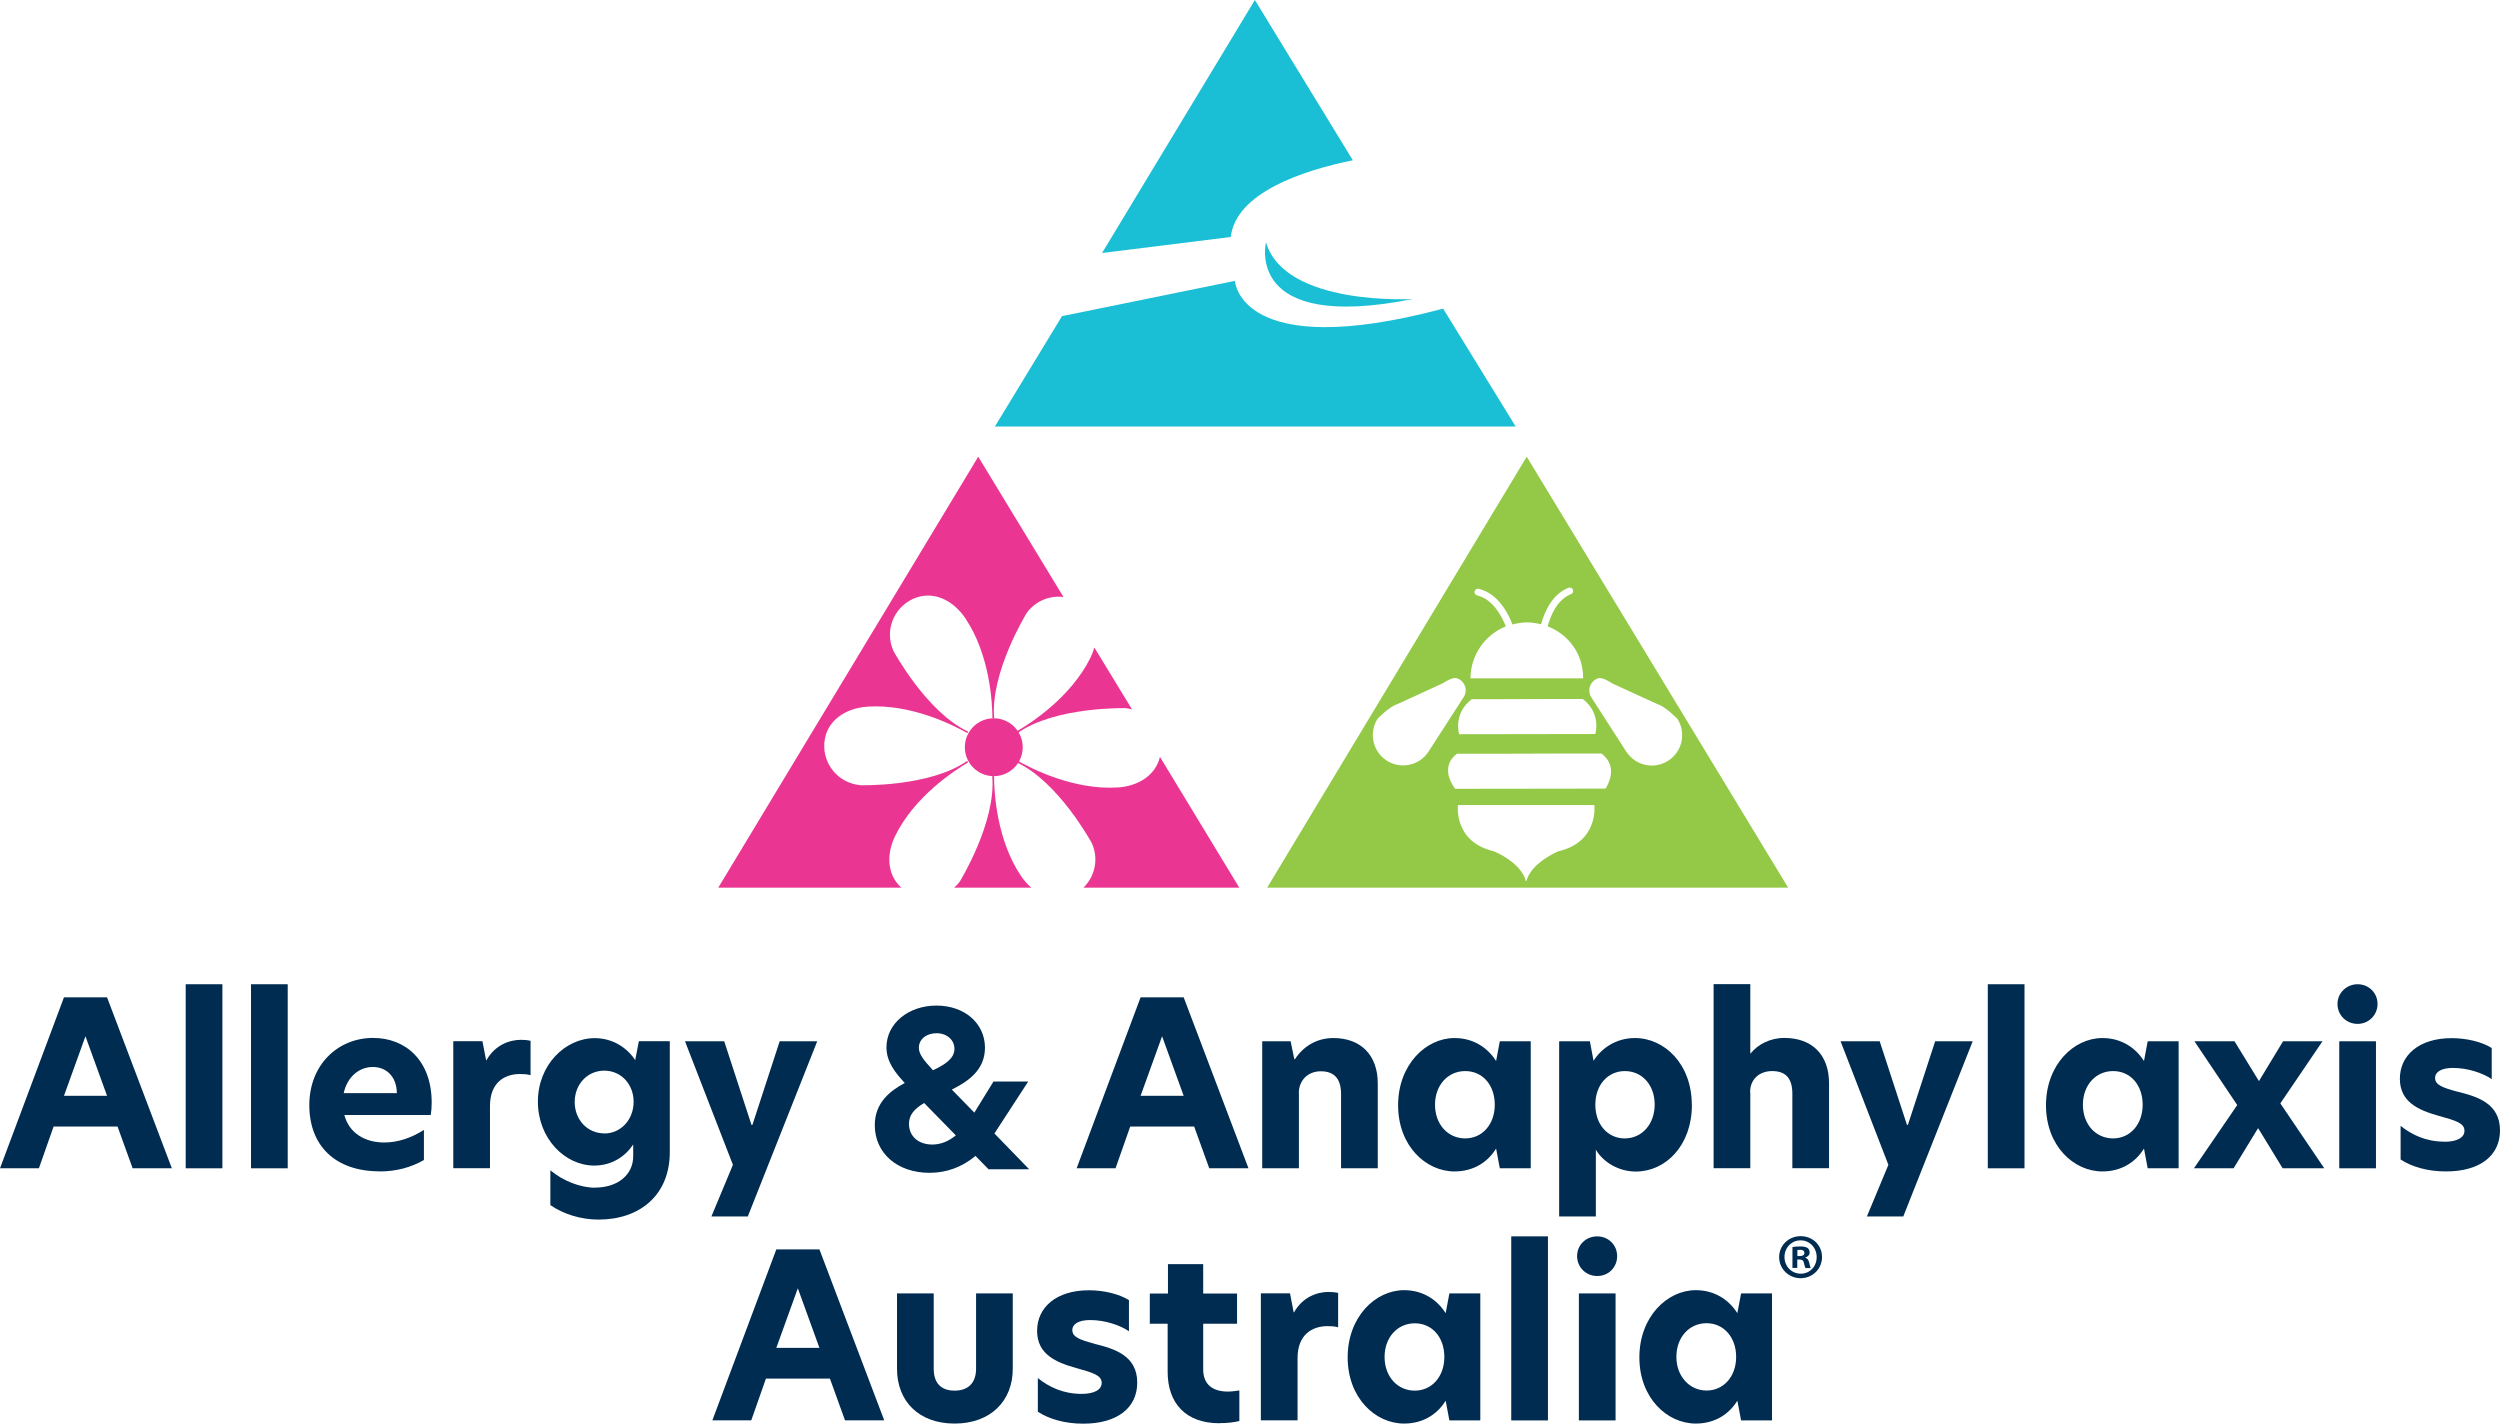 <?xml version="1.0" encoding="UTF-8"?>
<svg width="1166px" height="664px" viewBox="0 0 1166 664" version="1.1" xmlns="http://www.w3.org/2000/svg" xmlns:xlink="http://www.w3.org/1999/xlink">
    <title>A&amp;AA_Logo_Vertical_RGB</title>
    <g id="Page-1" stroke="none" stroke-width="1" fill="none" fill-rule="evenodd">
        <g id="A&amp;AA_Logo_Vertical_RGB" fill-rule="nonzero">
            <path d="M463.804,528.656 L479.558,504.424 L463.362,504.424 L454.429,518.924 L443.926,508.17 C451.681,504.326 459.387,498.974 459.387,488.658 C459.387,477.272 449.865,469 436.761,469 C423.656,469 413.448,477.369 413.448,488.464 C413.448,495.178 417.423,500.19 421.988,505.105 C415.362,508.657 408,514.155 408,524.763 C408,537.852 418.503,547 433.521,547 C441.521,547 448.736,544.324 454.969,539.117 L461.055,545.346 L480,545.346 L463.804,528.656 L463.804,528.656 Z M445.742,529.58 C442.307,532.402 438.626,533.813 434.847,533.813 C428.319,533.813 423.951,529.921 423.951,524.179 C423.951,520.286 426.061,517.367 431.018,514.447 L445.791,529.532 L445.742,529.58 Z M445.153,489.145 C445.153,493.524 441.178,496.346 435.141,499.168 C430.528,494.157 428.564,491.578 428.564,488.658 C428.564,484.717 432.049,481.895 436.81,481.895 C441.571,481.895 445.153,484.96 445.153,489.193 L445.153,489.145 Z" id="Shape" fill="#002C51"></path>
            <path d="M450,348.525 C450,355.973 456.038,362 463.5,362 C470.962,362 477,355.973 477,348.525 C477,341.076 470.962,335 463.5,335 C456.038,335 450,341.027 450,348.525" id="Path" fill="#EA3692"></path>
            <path d="M631,74.794 L585.273,0 L514,118 L574.011,110.53 C576.497,89.782 607.649,79.529 631,74.745" id="Path" fill="#1ABFD5"></path>
            <path d="M706.951,199 L673.09,143.948 C578.062,169.21 575.958,131 575.958,131 L495.317,147.452 L464,198.951 L707,198.951 L706.951,199 Z" id="Path" fill="#1ABFD5"></path>
            <path d="M590.465,113 C590.465,113 579.947,155.294 659,139.446 C659,139.446 599.221,142.979 590.465,113" id="Path" fill="#1ABFD5"></path>
            <path d="M712.06,213 L834,414 L591,414 L712.06,213 Z M682.663,325.172 C684.424,322.432 683.641,318.81 680.902,316.999 C678.897,315.727 677.429,315.874 672.734,318.761 L651.652,328.451 C648.277,329.332 642.554,335.156 642.554,335.156 C638.299,341.714 640.207,350.524 646.761,354.733 C653.315,358.942 662.071,357.082 666.277,350.524 L682.663,325.123 L682.663,325.172 Z M758.527,350.573 C762.783,357.131 771.489,359.039 778.092,354.782 C784.647,350.524 786.554,341.763 782.299,335.205 C782.299,335.205 776.527,329.381 773.201,328.5 L752.071,318.81 C747.424,315.923 745.908,315.727 743.951,317.048 C741.212,318.81 740.429,322.481 742.19,325.221 L758.527,350.622 L758.527,350.573 Z M685.842,316.363 L738.375,316.363 C738.473,305.156 731.625,295.906 721.842,292.137 C723.163,287.194 726.147,279.706 732.701,277.112 C733.533,276.77 733.924,275.889 733.63,275.057 C733.288,274.225 732.408,273.833 731.576,274.127 C723.701,277.21 720.277,285.677 718.761,291.159 C716.707,290.669 714.652,290.327 712.402,290.278 C709.957,290.278 707.658,290.669 705.408,291.256 C703.5,286.167 698.707,276.77 689.658,274.617 C688.826,274.421 687.946,274.959 687.75,275.791 C687.554,276.672 688.092,277.504 688.924,277.7 C696.408,279.462 700.516,287.635 702.326,292.137 C692.739,296.004 685.94,305.302 685.842,316.265 M744.049,342.4 C744.049,342.4 747.033,332.709 738.179,326.004 L727.125,326.004 L697.484,326.102 L686.429,326.102 C677.576,332.807 680.56,342.449 680.56,342.449 L744.049,342.351 L744.049,342.4 Z M748.793,367.8 C748.793,367.8 755.739,358.11 746.935,351.454 L727.125,351.454 L697.484,351.551 L679.533,351.551 C670.679,358.256 678.701,367.898 678.701,367.898 L748.842,367.8 L748.793,367.8 Z M679.973,375.484 C679.973,375.484 677.821,392.711 696.848,397.066 C696.848,397.066 709.37,402.156 711.668,410.917 L711.913,410.917 C714.212,402.205 726.734,397.066 726.734,397.066 C745.761,392.711 743.609,375.484 743.609,375.484 L680.071,375.484 L679.973,375.484 Z" id="Shape" fill="#94C947"></path>
            <path d="M401.066,366.185 C390.921,365.206 383.521,356.201 384.501,346.119 C385.481,336.037 394.45,330.262 404.595,329.577 C424.837,328.256 444.245,337.995 451.155,341.91 C451.302,341.665 451.4,341.421 451.547,341.225 C432.139,332.171 416.75,303.687 416.75,303.687 C412.486,294.438 416.603,283.524 425.866,279.315 C435.129,275.106 444.588,279.951 450.273,288.418 C461.595,305.351 462.82,327.277 462.869,335.009 L462.869,335.009 C463.163,335.009 463.457,335.058 463.702,335.107 C461.693,313.769 478.846,285.922 478.846,285.922 C482.865,280.294 489.531,277.651 496,278.434 L456.252,213 L335,414 L420.377,414 C413.613,407.931 413.368,398.192 417.583,389.725 C426.503,371.617 444.637,359.676 451.498,355.614 C451.351,355.369 451.253,355.124 451.106,354.879 C433.56,367.164 401.164,366.234 401.164,366.234" id="Path" fill="#EA3692"></path>
            <path d="M462.78,362 C464.739,383.377 447.694,411.065 447.694,411.065 C446.91,412.19 445.98,413.168 445,414 L481,414 C479.237,412.435 477.571,410.625 476.2,408.57 C464.837,391.644 463.661,369.729 463.612,362 C463.416,362 463.22,362 463.024,362 C462.927,362 462.829,362 462.78,362" id="Path" fill="#EA3692"></path>
            <path d="M525.14,330.284 C526.126,330.382 527.063,330.627 528,330.873 L510.395,302 C509.951,303.618 509.359,305.186 508.57,306.804 C499.397,325.333 480.559,337.441 474,341.216 C474.197,341.461 474.296,341.755 474.444,342 C492.049,329.402 525.14,330.284 525.14,330.284" id="Path" fill="#EA3692"></path>
            <path d="M578,414 L540.997,353 C538.988,361.679 530.705,366.681 521.393,367.269 C500.76,368.593 480.959,358.443 474.441,354.716 C474.294,355.01 474.147,355.256 474,355.501 C493.604,364.376 509.238,393.258 509.238,393.258 C512.522,400.515 510.709,408.753 505.318,414 L578,414 L578,414 Z" id="Path" fill="#EA3692"></path>
            <g id="Group" transform="translate(0, 459)" fill="#002C51">
                <path d="M24.99,66.426 L54.821,66.426 L61.863,85.894 L80.152,85.894 L49.93,6.163 L29.831,6.163 L0,85.894 L18.143,85.894 L24.99,66.426 Z M39.856,24.31 L49.93,52.094 L29.831,52.094 L39.856,24.31 Z" id="Shape"></path>
                <rect id="Rectangle" x="86.608" y="0.049" width="17.116" height="85.845"></rect>
                <rect id="Rectangle" x="117.074" y="0.049" width="17.116" height="85.845"></rect>
                <path d="M177.079,87.361 C184.659,87.361 191.603,85.551 197.716,82.029 L197.716,67.991 C192.043,71.611 185.735,73.861 179.23,73.861 C170.232,73.861 162.848,69.507 160.598,61.045 L200.895,61.045 C201.188,59.333 201.335,57.425 201.335,55.273 C201.335,35.463 189.06,25.093 173.998,25.093 C157.566,25.093 144.265,37.615 144.265,56.447 C144.265,75.279 156.246,87.312 177.079,87.312 L177.079,87.361 Z M173.9,38.642 C180.208,38.642 185.001,43.142 185.099,50.822 L160.305,50.822 C161.919,43.338 167.445,38.642 173.851,38.642 L173.9,38.642 Z" id="Shape"></path>
                <path d="M247.45,42.458 L247.45,26.414 C246.179,26.12 244.81,25.974 242.951,25.974 C237.719,25.974 230.872,28.321 226.911,35.463 L226.715,35.463 L225.004,26.609 L211.409,26.609 L211.409,85.845 L228.525,85.845 L228.525,56.887 C228.525,45.784 235.371,41.92 242.56,41.92 C244.174,41.92 245.886,42.017 247.45,42.458 L247.45,42.458 Z" id="Path"></path>
                <path d="M277.526,94.943 C270.679,94.943 262.562,91.763 256.693,86.823 L256.693,103.063 C262.904,107.318 270.924,109.813 279.14,109.813 C298.456,109.813 312.394,98.367 312.394,78.361 L312.394,26.609 L297.967,26.609 L296.256,35.463 C292.539,29.691 285.791,25.191 277.379,25.191 C263.686,25.191 250.874,37.615 250.874,54.784 C250.874,71.953 263.393,84.622 277.184,84.622 C285.399,84.622 291.708,80.268 295.327,74.79 L295.327,80.268 C295.327,88.926 288.089,94.894 277.575,94.894 L277.526,94.943 Z M281.829,69.605 C273.907,69.605 268.039,63.197 268.039,54.98 C268.039,46.762 273.907,40.354 281.829,40.354 C289.752,40.354 295.522,46.762 295.522,54.882 C295.522,63.002 289.752,69.654 281.829,69.654 L281.829,69.605 Z" id="Shape"></path>
                <polygon id="Path" points="331.808 108.345 348.778 108.345 381.152 26.658 363.645 26.658 350.93 65.643 350.49 65.643 337.775 26.658 319.485 26.658 341.834 84.279"></polygon>
                <path d="M527.128,66.426 L556.959,66.426 L564.001,85.894 L582.291,85.894 L552.069,6.163 L531.969,6.163 L502.138,85.894 L520.282,85.894 L527.128,66.426 Z M541.995,24.31 L552.069,52.094 L531.969,52.094 L541.995,24.31 Z" id="Shape"></path>
                <path d="M605.764,50.822 C605.764,44.952 609.921,40.648 616.034,40.648 C622.147,40.648 625.472,43.974 625.472,51.262 L625.472,85.894 L642.589,85.894 L642.589,46.322 C642.589,33.066 634.666,25.142 621.854,25.142 C613.736,25.142 607.525,29.446 604.004,34.974 L603.662,34.974 L601.95,26.658 L588.697,26.658 L588.697,85.894 L605.813,85.894 L605.813,50.822 L605.764,50.822 Z" id="Path"></path>
                <path d="M713.938,26.658 L699.512,26.658 L697.8,35.756 L697.703,35.756 C693.839,29.691 687.237,25.142 678.386,25.142 C665.035,25.142 652.076,37.566 652.076,56.496 C652.076,75.426 664.986,87.361 678.386,87.361 C687.237,87.361 693.888,83.008 697.703,76.796 L697.8,76.796 L699.512,85.894 L713.938,85.894 L713.938,26.658 L713.938,26.658 Z M683.374,71.953 C675.256,71.953 669.29,65.35 669.29,56.251 C669.29,47.153 675.256,40.55 683.374,40.55 C691.492,40.55 697.165,47.056 697.165,56.251 C697.165,65.447 691.296,71.953 683.374,71.953 Z" id="Shape"></path>
                <path d="M789.054,56.251 C789.054,37.322 776.339,25.142 762.548,25.142 C753.99,25.142 747.095,29.642 743.231,35.756 L741.52,26.658 L727.191,26.658 L727.191,108.345 L744.307,108.345 L744.307,77.236 C747.926,83.301 755.213,87.41 762.939,87.41 C776.828,87.41 789.103,75.328 789.103,56.3 L789.054,56.251 Z M757.756,71.953 C749.833,71.953 744.063,65.447 744.063,56.251 C744.063,47.056 749.833,40.55 757.854,40.55 C765.874,40.55 771.742,47.056 771.742,56.154 C771.742,65.252 765.874,71.953 757.756,71.953 L757.756,71.953 Z" id="Shape"></path>
                <path d="M816.244,50.48 C816.244,44.17 820.743,40.55 826.514,40.55 C832.822,40.55 835.952,43.876 835.952,51.115 L835.952,85.845 L853.068,85.845 L853.068,46.273 C853.068,32.724 844.95,25.093 832.235,25.093 C825.487,25.093 819.716,28.224 816.44,32.381 L816.342,32.381 L816.342,0 L799.226,0 L799.226,85.845 L816.342,85.845 L816.342,50.48 L816.244,50.48 Z" id="Path"></path>
                <polygon id="Path" points="889.843 65.643 889.403 65.643 876.688 26.658 858.448 26.658 880.747 84.279 870.722 108.345 887.692 108.345 920.066 26.658 902.558 26.658"></polygon>
                <rect id="Rectangle" x="927.108" y="0.049" width="17.116" height="85.845"></rect>
                <path d="M1016.112,26.658 L1001.685,26.658 L999.973,35.756 L999.876,35.756 C996.012,29.691 989.41,25.142 980.559,25.142 C967.208,25.142 954.249,37.566 954.249,56.496 C954.249,75.426 967.159,87.361 980.559,87.361 C989.41,87.361 996.061,83.008 999.876,76.796 L999.973,76.796 L1001.685,85.894 L1016.112,85.894 L1016.112,26.658 L1016.112,26.658 Z M985.547,71.953 C977.429,71.953 971.463,65.35 971.463,56.251 C971.463,47.153 977.429,40.55 985.547,40.55 C993.665,40.55 999.338,47.056 999.338,56.251 C999.338,65.447 993.469,71.953 985.547,71.953 Z" id="Shape"></path>
                <polygon id="Path" points="1083.207 26.658 1064.819 26.658 1053.62 45.148 1053.523 45.148 1042.177 26.658 1023.496 26.658 1043.448 56.398 1023.251 85.894 1041.737 85.894 1053.082 67.306 1053.278 67.306 1064.624 85.894 1084.038 85.894 1063.548 55.616"></polygon>
                <path d="M1099.589,18.539 C1104.724,18.539 1108.881,14.479 1108.881,9.245 C1108.881,4.011 1104.724,0.049 1099.589,0.049 C1094.455,0.049 1090.2,4.109 1090.2,9.245 C1090.2,14.381 1094.259,18.539 1099.589,18.539 Z" id="Path"></path>
                <rect id="Rectangle" x="1091.031" y="26.658" width="17.116" height="59.235"></rect>
                <path d="M1140.032,73.469 C1131.377,73.469 1124.628,70.143 1119.64,66.083 L1119.64,81.785 C1124.872,85.209 1132.208,87.361 1140.815,87.361 C1156.806,87.361 1166,79.877 1166,68.236 C1166,55.713 1155.633,52.436 1145.901,50.088 C1139.152,48.278 1135.729,46.958 1135.729,43.778 C1135.729,40.892 1138.712,39.083 1144.091,39.083 C1150.84,39.083 1157.98,41.43 1162.137,44.316 L1162.137,29.789 C1157.54,26.903 1150.4,25.191 1143.456,25.191 C1128.198,25.191 1119.297,33.213 1119.297,44.121 C1119.297,55.029 1128.051,58.795 1137.441,61.436 C1145.167,63.589 1149.422,64.763 1149.422,68.382 C1149.422,71.562 1145.999,73.518 1140.032,73.518 L1140.032,73.469 Z" id="Path"></path>
                <path d="M362.08,123.704 L332.249,203.435 L350.392,203.435 L357.238,183.967 L387.069,183.967 L394.111,203.435 L412.401,203.435 L382.179,123.704 L362.08,123.704 Z M362.08,169.635 L372.105,141.852 L382.179,169.635 L362.08,169.635 Z" id="Shape"></path>
                <path d="M472.356,179.418 L472.356,144.248 L455.24,144.248 L455.24,179.32 C455.24,186.07 451.524,189.592 445.215,189.592 C438.907,189.592 435.483,186.07 435.483,179.418 L435.483,144.248 L418.367,144.248 L418.367,179.418 C418.367,194.386 428.392,204.951 445.215,204.951 C462.038,204.951 472.356,194.386 472.356,179.418 L472.356,179.418 Z" id="Path"></path>
                <path d="M510.305,167.678 C503.557,165.869 500.133,164.548 500.133,161.368 C500.133,158.482 503.117,156.673 508.496,156.673 C515.245,156.673 522.384,159.021 526.541,161.906 L526.541,147.379 C521.944,144.493 514.804,142.781 507.86,142.781 C492.602,142.781 483.702,150.803 483.702,161.711 C483.702,172.619 492.456,176.385 501.845,179.026 C509.572,181.179 513.826,182.353 513.826,185.972 C513.826,189.152 510.403,191.108 504.437,191.108 C495.781,191.108 489.032,187.782 484.044,183.722 L484.044,199.424 C489.277,202.848 496.612,205 505.219,205 C521.211,205 530.405,197.516 530.405,185.874 C530.405,173.352 520.037,170.075 510.305,167.727 L510.305,167.678 Z" id="Path"></path>
                <path d="M568.745,204.755 C572.901,204.755 575.591,204.315 578.036,203.777 L578.036,189.494 C576.08,189.788 574.271,190.032 572.706,190.032 C566.104,190.032 561.165,187.146 561.165,179.662 L561.165,158.385 L576.96,158.385 L576.96,144.297 L561.165,144.297 L561.165,130.601 L544.733,130.601 L544.733,144.297 L536.273,144.297 L536.273,158.385 L544.587,158.385 L544.587,180.738 C544.587,195.511 553.047,204.804 568.745,204.804 L568.745,204.755 Z" id="Path"></path>
                <path d="M619.213,159.51 C620.827,159.51 622.538,159.607 624.103,160.048 L624.103,144.004 C622.832,143.71 621.462,143.564 619.604,143.564 C614.371,143.564 607.525,145.911 603.564,153.053 L603.368,153.053 L601.657,144.199 L588.061,144.199 L588.061,203.435 L605.178,203.435 L605.178,174.477 C605.178,163.374 612.024,159.51 619.213,159.51 L619.213,159.51 Z" id="Path"></path>
                <path d="M674.278,153.346 L674.18,153.346 C670.317,147.281 663.715,142.732 654.863,142.732 C641.513,142.732 628.553,155.156 628.553,174.086 C628.553,193.016 641.464,204.951 654.863,204.951 C663.715,204.951 670.366,200.598 674.18,194.386 L674.278,194.386 L675.99,203.484 L690.416,203.484 L690.416,144.248 L675.99,144.248 L674.278,153.346 L674.278,153.346 Z M659.851,189.592 C651.734,189.592 645.767,182.989 645.767,173.89 C645.767,164.792 651.734,158.189 659.851,158.189 C667.969,158.189 673.642,164.695 673.642,173.89 C673.642,183.086 667.774,189.592 659.851,189.592 Z" id="Shape"></path>
                <rect id="Rectangle" x="704.842" y="117.639" width="17.116" height="85.845"></rect>
                <rect id="Rectangle" x="736.385" y="144.248" width="17.116" height="59.235"></rect>
                <path d="M744.943,117.639 C739.613,117.639 735.554,121.699 735.554,126.835 C735.554,131.971 739.613,136.129 744.943,136.129 C750.274,136.129 754.235,132.069 754.235,126.835 C754.235,121.601 750.078,117.639 744.943,117.639 Z" id="Path"></path>
                <path d="M790.912,204.951 C799.764,204.951 806.414,200.598 810.229,194.386 L810.327,194.386 L812.038,203.484 L826.465,203.484 L826.465,144.248 L812.038,144.248 L810.327,153.346 L810.229,153.346 C806.366,147.281 799.764,142.732 790.912,142.732 C777.562,142.732 764.602,155.156 764.602,174.086 C764.602,193.016 777.513,204.951 790.912,204.951 L790.912,204.951 Z M795.949,158.14 C803.871,158.14 809.74,164.646 809.74,173.842 C809.74,183.037 803.871,189.543 795.949,189.543 C788.027,189.543 781.865,182.94 781.865,173.842 C781.865,164.743 787.831,158.14 795.949,158.14 Z" id="Shape"></path>
                <path d="M829.79,127.275 C829.79,132.802 834.24,137.156 839.815,137.156 C845.39,137.156 849.792,132.802 849.792,127.275 C849.792,121.748 845.439,117.541 839.815,117.541 C834.192,117.541 829.79,121.895 829.79,127.275 Z M847.298,127.324 C847.298,131.628 844.168,135.052 839.864,135.052 C835.561,135.052 832.284,131.58 832.284,127.275 C832.284,122.971 835.512,119.498 839.815,119.498 C844.119,119.498 847.298,123.02 847.298,127.324 L847.298,127.324 Z" id="Shape"></path>
                <path d="M836.001,122.628 L836.001,132.362 L838.25,132.362 L838.25,128.449 L839.326,128.449 C840.549,128.449 841.185,128.938 841.331,130.014 C841.625,131.139 841.82,132.02 842.114,132.411 L844.559,132.411 C844.314,132.069 844.168,131.433 843.825,129.965 C843.532,128.645 842.994,127.96 842.016,127.569 L842.016,127.471 C843.19,127.128 844.021,126.297 844.021,125.221 C844.021,124.242 843.63,123.509 843.092,123.068 C842.358,122.677 841.527,122.335 839.718,122.335 C838.104,122.335 836.881,122.433 835.952,122.628 L836.001,122.628 Z M839.375,126.835 L838.299,126.835 L838.299,124.047 C838.299,124.047 838.935,123.9 839.522,123.9 C840.94,123.9 841.576,124.487 841.576,125.416 C841.576,126.444 840.598,126.835 839.326,126.835 L839.375,126.835 Z" id="Shape"></path>
            </g>
        </g>
    </g>
</svg>
